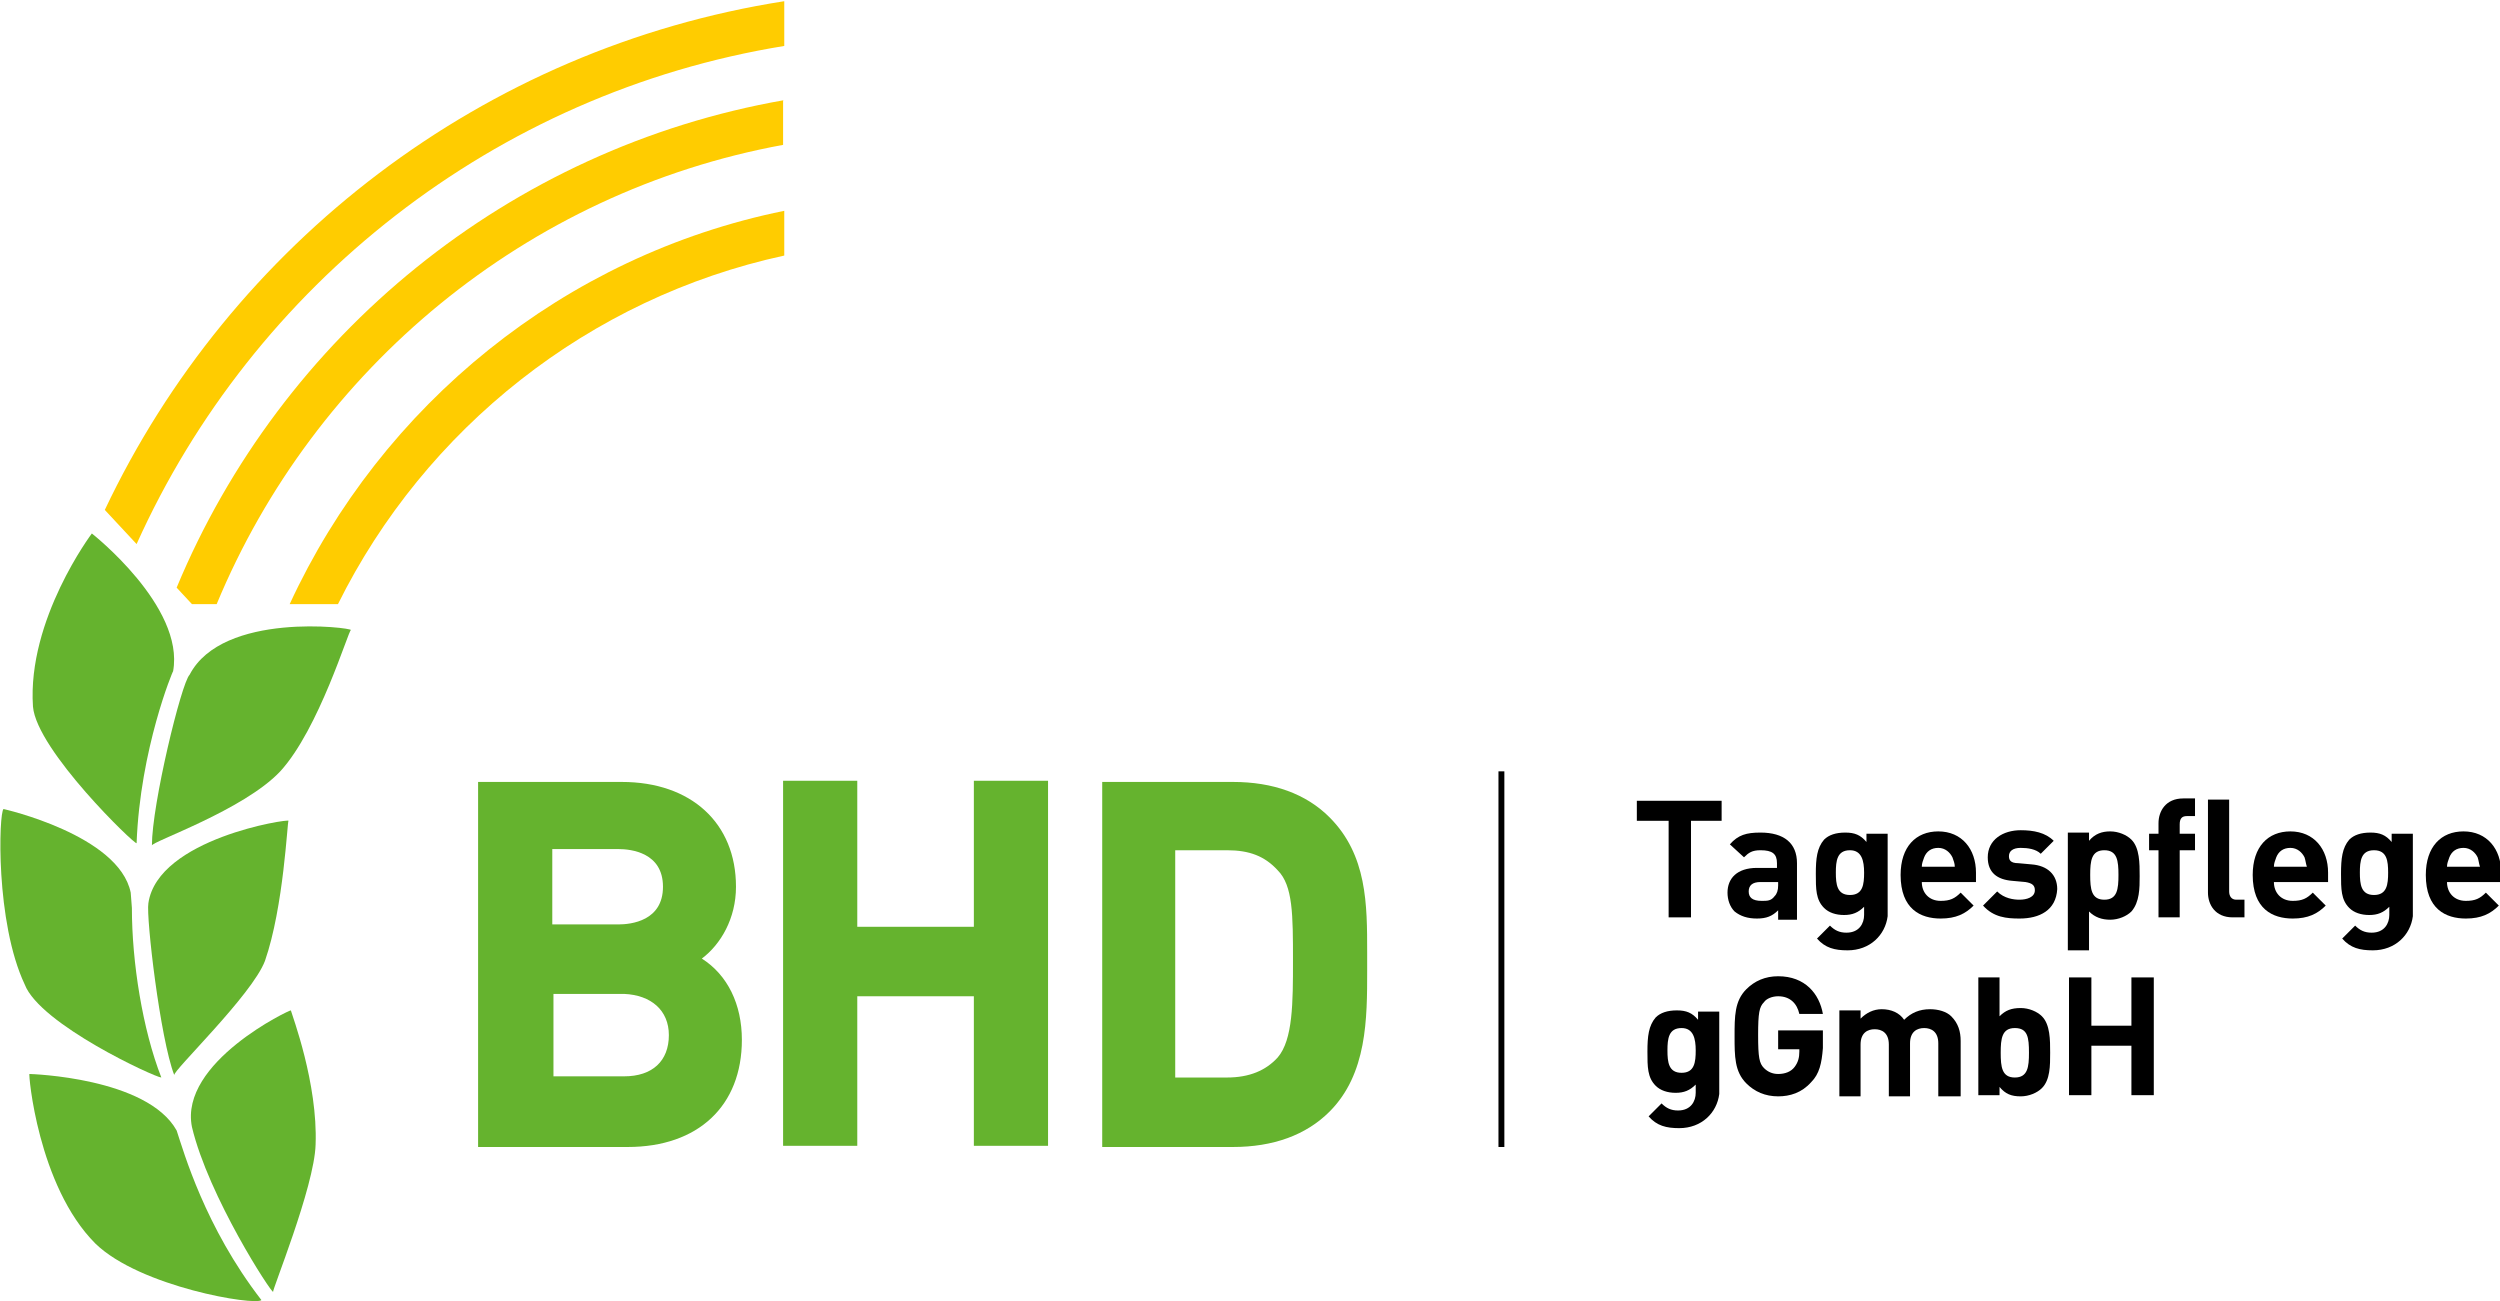 <?xml version="1.0" encoding="utf-8"?>
<svg xmlns="http://www.w3.org/2000/svg" xmlns:xlink="http://www.w3.org/1999/xlink" version="1.1" id="Ebene_1" x="0px" y="0px" viewBox="0 0 212.3 110.3" style="enable-background:new 0 0 212.3 110.3;" xml:space="preserve" width="390" height="203">
<style type="text/css">
	.st0{fill:#65B32E;}
	.st1{fill:#FFCC00;}
	.st2{fill:none;stroke:#000000;stroke-width:0.5;stroke-miterlimit:10;}
</style>
<g>
	<path class="st0" d="M22.2,110.3c-0.5,0.5-10.3-1.1-14.1-4.8C3.2,100.6,2.4,91,2.5,91.1c0.1,0,10,0.3,12.5,4.8   C15.6,97.7,17.4,104.1,22.2,110.3"/>
	<path class="st0" d="M23.2,109.6c-0.2,0.1,3.5-8.9,3.6-12.5c0.2-5.2-2-11-2.1-11.4c0-0.1-9.5,4.4-8.4,9.9   C17.7,101.5,23.1,109.8,23.2,109.6"/>
	<path class="st0" d="M13.7,91.4c-0.5,0-10.3-4.5-11.6-7.9c-2.5-5.3-2.2-14.6-1.8-14.9c0,0,9.8,2.2,10.8,7.1l0.1,1.3   C11.2,81.6,12.1,87.3,13.7,91.4"/>
	<path class="st0" d="M14.8,91.2c-0.2-0.3,6.6-6.8,7.7-9.7c1.6-4.6,1.9-11.9,2-11.9c0.1-0.2-11.1,1.5-11.9,7   C12.4,77.8,13.6,88.1,14.8,91.2"/>
	<path class="st0" d="M11.6,71.5c-0.1,0.2-8.5-7.9-8.8-11.6c-0.5-7.4,5-14.7,5-14.7c0,0,7.9,6.2,6.9,11.7   C14.7,56.8,11.9,63.5,11.6,71.5"/>
	<path class="st0" d="M12.9,71.7c-0.1-0.3,7.8-3,10.9-6.3c3.3-3.6,5.8-12,6-12c0.1-0.2-10.9-1.6-13.7,3.8   C15.4,57.9,12.9,68.2,12.9,71.7"/>
	<path class="st0" d="M46.9,78.5v-6.5h5.6c1.1,0,3.8,0.3,3.8,3.2c0,2.9-2.7,3.2-3.8,3.2H46.9z M56.8,87.8c0,2.2-1.4,3.5-3.8,3.5h-6   v-7h6C55.3,84.4,56.8,85.7,56.8,87.8 M59.6,81.3c1.6-1.2,2.9-3.4,2.9-6.1c0-5.4-3.8-8.9-9.7-8.9H40.6v31h12.7c6,0,9.7-3.5,9.7-9.1   C63,85.2,61.8,82.7,59.6,81.3"/>
	<polygon class="st0" points="82.7,66.2 82.7,78.6 72.8,78.6 72.8,66.2 66.5,66.2 66.5,97.2 72.8,97.2 72.8,84.5 82.7,84.5    82.7,97.2 89,97.2 89,66.2  "/>
	<g>
		<path class="st0" d="M109.8,81.5c0,3.5,0,6.7-1.3,8.2c-1,1.1-2.4,1.7-4.3,1.7h-4.4V72.1h4.4c1.9,0,3.2,0.5,4.3,1.7    C109.8,75.1,109.8,77.6,109.8,81.5 M116.1,81.5v-0.7c0-4.1,0-8.3-3.2-11.5c-2-2-4.8-3-8.2-3H93.6v31h11.1c3.4,0,6.2-1,8.2-3    c3.2-3.2,3.2-7.9,3.2-12V81.5z"/>
		<path class="st1" d="M66.6,0C41,4,19.6,20.6,8.9,43.2l2.7,2.9C21.5,24.1,42,7.8,66.6,3.8V0z"/>
		<path class="st1" d="M66.6,8.4C43.2,12.5,23.9,28.4,15,49.8l1.3,1.4l2.1,0c8.3-20,26.3-35,48.1-39V8.4z"/>
		<path class="st1" d="M66.6,17.8c-18.7,3.8-34.2,16.5-42,33.4l4.1,0C36.1,36.3,50,25.2,66.6,21.6V17.8z"/>
	</g>
</g>
<line class="st2" x1="127.5" y1="65.4" x2="127.5" y2="97.3"/>
<g>
	<path d="M143.6,69.6v8.2h-1.9v-8.2H139v-1.7h7.2v1.7H143.6z"/>
	<path d="M151,77.8v-0.6c-0.5,0.5-1,0.7-1.8,0.7c-0.8,0-1.4-0.2-1.9-0.6c-0.4-0.4-0.6-1-0.6-1.6c0-1.2,0.8-2.1,2.5-2.1h1.7v-0.4   c0-0.8-0.4-1.1-1.4-1.1c-0.7,0-1,0.2-1.4,0.6l-1.2-1.1c0.7-0.8,1.4-1,2.6-1c2,0,3.1,0.9,3.1,2.6v4.8H151z M150.9,74.8h-1.4   c-0.7,0-1,0.3-1,0.8c0,0.5,0.3,0.8,1.1,0.8c0.5,0,0.8,0,1.1-0.4c0.2-0.2,0.3-0.5,0.3-0.9V74.8z"/>
	<path d="M156.9,80.6c-1.1,0-1.9-0.2-2.6-1l1.1-1.1c0.4,0.4,0.8,0.6,1.4,0.6c1.1,0,1.5-0.8,1.5-1.5v-0.7c-0.5,0.5-1,0.7-1.7,0.7   c-0.7,0-1.3-0.2-1.7-0.6c-0.7-0.7-0.7-1.6-0.7-2.9s0.1-2.2,0.7-2.9c0.4-0.4,1-0.6,1.8-0.6c0.8,0,1.3,0.2,1.8,0.8v-0.7h1.8v7   C160.1,79.3,158.8,80.6,156.9,80.6z M157.1,72.1c-1.1,0-1.2,0.9-1.2,1.9s0.1,1.9,1.2,1.9c1.1,0,1.2-0.9,1.2-1.9   S158.1,72.1,157.1,72.1z"/>
	<path d="M163.2,74.8c0,0.9,0.6,1.6,1.6,1.6c0.8,0,1.2-0.2,1.7-0.7l1.1,1.1c-0.7,0.7-1.5,1.1-2.8,1.1c-1.7,0-3.4-0.8-3.4-3.7   c0-2.4,1.3-3.7,3.2-3.7c2,0,3.2,1.5,3.2,3.5v0.8H163.2z M165.8,72.7c-0.2-0.4-0.6-0.8-1.2-0.8s-1,0.3-1.2,0.8   c-0.1,0.3-0.2,0.5-0.2,0.8h2.8C166,73.2,165.9,73,165.8,72.7z"/>
	<path d="M171.5,77.9c-1.1,0-2.2-0.1-3.1-1.1l1.2-1.2c0.6,0.6,1.4,0.7,1.9,0.7c0.6,0,1.3-0.2,1.3-0.8c0-0.4-0.2-0.6-0.8-0.7   l-1.1-0.1c-1.3-0.1-2.1-0.7-2.1-2c0-1.5,1.3-2.3,2.8-2.3c1.1,0,2.1,0.2,2.8,0.9l-1.1,1.1c-0.4-0.4-1.1-0.5-1.7-0.5   c-0.7,0-1,0.3-1,0.7c0,0.3,0.1,0.6,0.8,0.6l1.1,0.1c1.4,0.1,2.2,0.9,2.2,2.1C174.6,77.2,173.2,77.9,171.5,77.9z"/>
	<path d="M181,77.3c-0.4,0.4-1.1,0.7-1.8,0.7c-0.7,0-1.3-0.2-1.8-0.7v3.3h-1.8v-10h1.8v0.7c0.5-0.6,1.1-0.8,1.8-0.8   c0.7,0,1.4,0.3,1.8,0.7c0.7,0.7,0.7,2,0.7,3.1C181.7,75.3,181.7,76.5,181,77.3z M178.7,72.1c-1.1,0-1.2,0.9-1.2,2.1   c0,1.2,0.1,2.1,1.2,2.1s1.2-0.9,1.2-2.1C179.9,73,179.8,72.1,178.7,72.1z"/>
	<path d="M185.1,72.1v5.7h-1.8v-5.7h-0.8v-1.4h0.8v-0.9c0-1,0.6-2.1,2.1-2.1h1v1.5h-0.7c-0.4,0-0.6,0.2-0.6,0.7v0.8h1.3v1.4H185.1z"/>
	<path d="M189.6,77.8c-1.5,0-2.1-1.1-2.1-2.1v-7.9h1.8v7.8c0,0.4,0.2,0.7,0.6,0.7h0.7v1.5H189.6z"/>
	<path d="M193.1,74.8c0,0.9,0.6,1.6,1.6,1.6c0.8,0,1.2-0.2,1.7-0.7l1.1,1.1c-0.7,0.7-1.5,1.1-2.8,1.1c-1.7,0-3.4-0.8-3.4-3.7   c0-2.4,1.3-3.7,3.2-3.7c2,0,3.2,1.5,3.2,3.5v0.8H193.1z M195.7,72.7c-0.2-0.4-0.6-0.8-1.2-0.8s-1,0.3-1.2,0.8   c-0.1,0.3-0.2,0.5-0.2,0.8h2.8C195.8,73.2,195.8,73,195.7,72.7z"/>
	<path d="M201.5,80.6c-1.1,0-1.9-0.2-2.6-1l1.1-1.1c0.4,0.4,0.8,0.6,1.4,0.6c1.1,0,1.5-0.8,1.5-1.5v-0.7c-0.5,0.5-1,0.7-1.7,0.7   c-0.7,0-1.3-0.2-1.7-0.6c-0.7-0.7-0.7-1.6-0.7-2.9s0.1-2.2,0.7-2.9c0.4-0.4,1-0.6,1.8-0.6c0.8,0,1.3,0.2,1.8,0.8v-0.7h1.8v7   C204.7,79.3,203.4,80.6,201.5,80.6z M201.6,72.1c-1.1,0-1.2,0.9-1.2,1.9s0.1,1.9,1.2,1.9c1.1,0,1.2-0.9,1.2-1.9   S202.7,72.1,201.6,72.1z"/>
	<path d="M207.8,74.8c0,0.9,0.6,1.6,1.6,1.6c0.8,0,1.2-0.2,1.7-0.7l1.1,1.1c-0.7,0.7-1.5,1.1-2.8,1.1c-1.7,0-3.4-0.8-3.4-3.7   c0-2.4,1.3-3.7,3.2-3.7c2,0,3.2,1.5,3.2,3.5v0.8H207.8z M210.4,72.7c-0.2-0.4-0.6-0.8-1.2-0.8s-1,0.3-1.2,0.8   c-0.1,0.3-0.2,0.5-0.2,0.8h2.8C210.5,73.2,210.5,73,210.4,72.7z"/>
	<path d="M142.6,95.7c-1.1,0-1.9-0.2-2.6-1l1.1-1.1c0.4,0.4,0.8,0.6,1.4,0.6c1.1,0,1.5-0.8,1.5-1.5v-0.7c-0.5,0.5-1,0.7-1.7,0.7   c-0.7,0-1.3-0.2-1.7-0.6c-0.7-0.7-0.7-1.6-0.7-2.9c0-1.3,0.1-2.2,0.7-2.9c0.4-0.4,1-0.6,1.8-0.6c0.8,0,1.3,0.2,1.8,0.8v-0.7h1.8v7   C145.8,94.4,144.5,95.7,142.6,95.7z M142.8,87.2c-1.1,0-1.2,0.9-1.2,1.9c0,1,0.1,1.9,1.2,1.9c1.1,0,1.2-0.9,1.2-1.9   C144,88.1,143.8,87.2,142.8,87.2z"/>
	<path d="M153.8,91.8C153,92.7,152,93,151,93c-1.1,0-2-0.4-2.7-1.1c-1-1-1-2.3-1-4c0-1.7,0-3,1-4c0.7-0.7,1.6-1.1,2.7-1.1   c2.3,0,3.5,1.5,3.8,3.2h-2c-0.2-0.9-0.8-1.5-1.8-1.5c-0.5,0-1,0.2-1.2,0.5c-0.4,0.4-0.5,0.9-0.5,2.8c0,1.9,0.1,2.4,0.5,2.8   c0.3,0.3,0.7,0.5,1.2,0.5c0.6,0,1.1-0.2,1.4-0.6c0.3-0.4,0.4-0.8,0.4-1.3V89H151v-1.6h3.8v1.5C154.7,90.2,154.5,91.1,153.8,91.8z"/>
	<path d="M164.6,92.9v-4.4c0-1-0.6-1.3-1.2-1.3c-0.6,0-1.2,0.3-1.2,1.3v4.5h-1.8v-4.4c0-1-0.6-1.3-1.2-1.3s-1.2,0.3-1.2,1.3v4.4   h-1.8v-7.3h1.8v0.7c0.5-0.5,1.1-0.8,1.8-0.8c0.8,0,1.5,0.3,1.9,0.9c0.6-0.6,1.3-0.9,2.2-0.9c0.7,0,1.4,0.2,1.8,0.6   c0.6,0.6,0.8,1.3,0.8,2.1v4.7H164.6z"/>
	<path d="M173.4,92.3c-0.4,0.4-1.1,0.7-1.8,0.7c-0.8,0-1.3-0.2-1.8-0.8v0.7H168v-10h1.8v3.3c0.5-0.5,1-0.7,1.8-0.7   c0.7,0,1.4,0.3,1.8,0.7c0.7,0.7,0.7,2,0.7,3.1S174.1,91.6,173.4,92.3z M171.1,87.2c-1.1,0-1.2,0.9-1.2,2.1c0,1.2,0.1,2.1,1.2,2.1   s1.2-0.9,1.2-2.1C172.3,88,172.2,87.2,171.1,87.2z"/>
	<path d="M181,92.9v-4.2h-3.4v4.2h-1.9v-10h1.9V87h3.4v-4.1h1.9v10H181z"/>
</g>
</svg>
